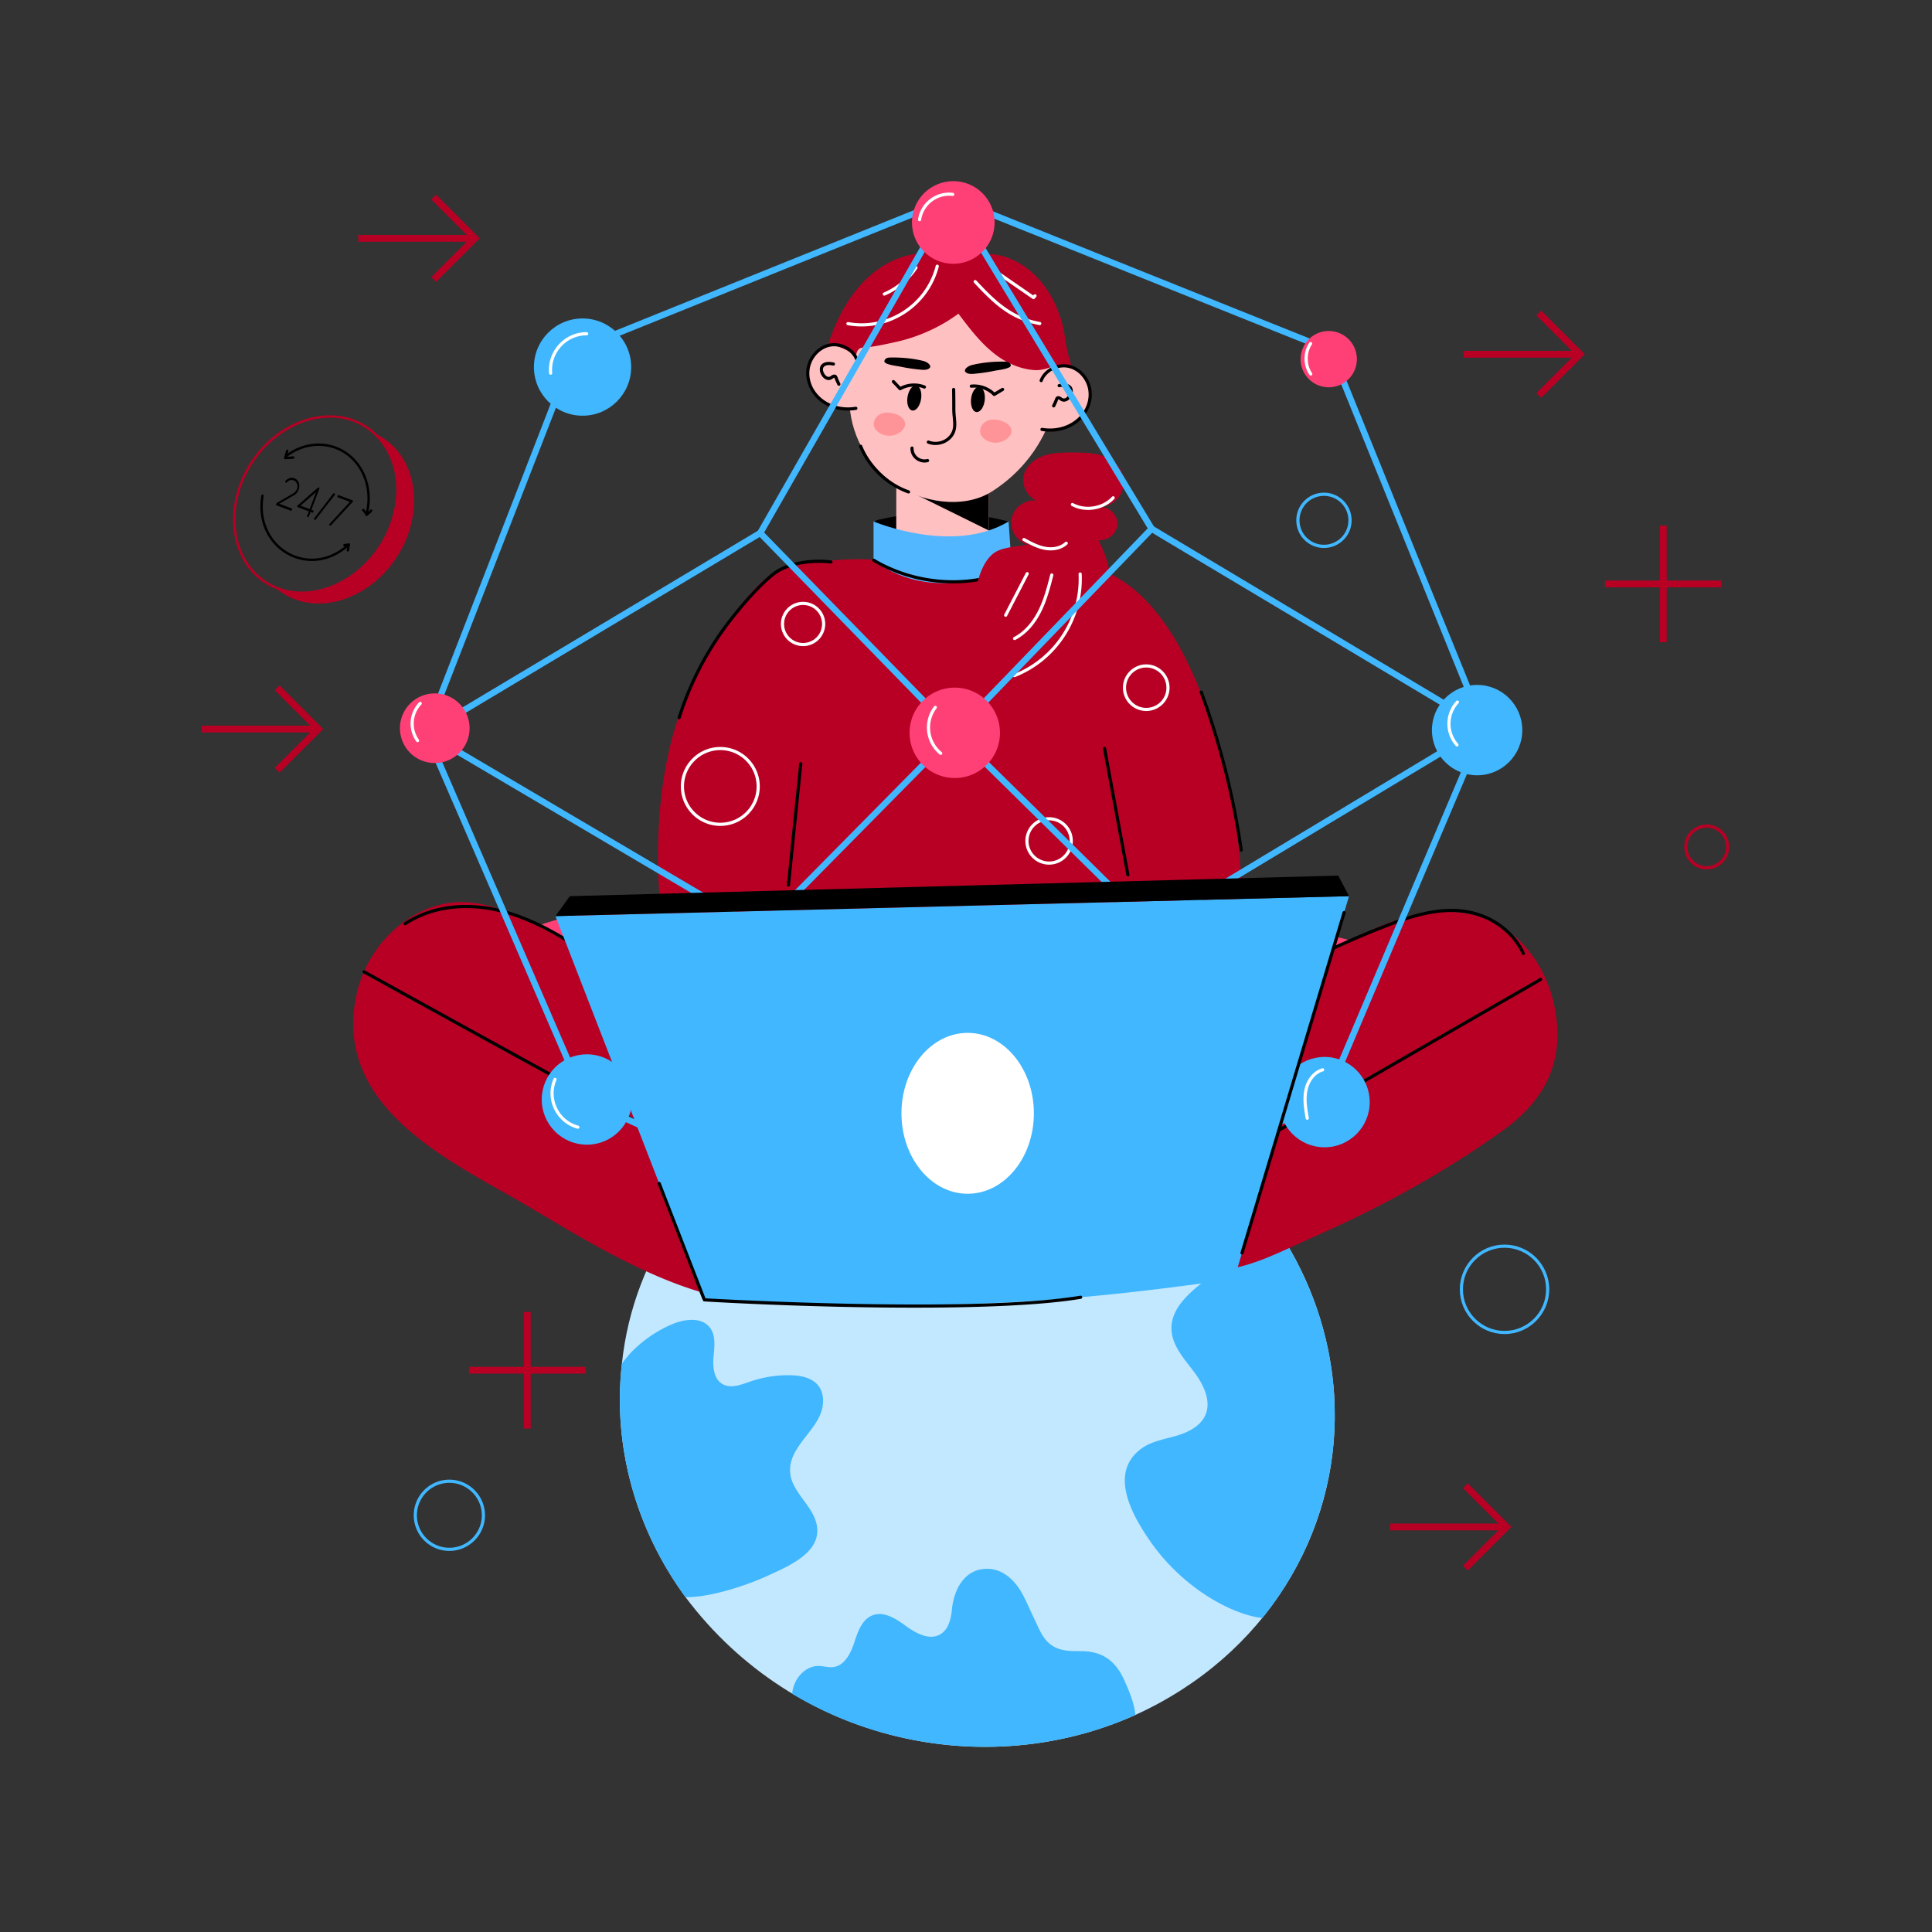 <svg fill="none" xmlns="http://www.w3.org/2000/svg" viewBox="0 0 500 500">
  <rect x="0" y="0" width="500" height="500" fill="#333333" stroke="none"/>
  <g clip-path="url(#a)">
    <path d="M285.525 263.24c-14.135 6.26-29.995 8.425-45.315 6.495-8.005-1.01-14.95-3.85-22.58-6.085-11.715-3.425-30.735 6.215-39.325-.89-3.28-2.715-4.415-7.185-5.19-11.37-4.32-23.4-4.59-52.02 5.715-73.93 3.88-8.245 8.795-16.005 14.65-22.99 6.235-7.445 10.845-9.185 20.705-9.08" fill="#B80024"/>
    <path d="M261.005 134.95c.025 1.2-2.46 2.395-3.37 2.81-3.96 1.88-13.465 3.285-23.19.65a41.193 41.193 0 0 1-5.6-1.94c-.565-.24-2.77-.84-2.54-1.42.18-.47 1.81-.69 2.185-.77 2.58-.62 6.05-1.055 6.275-1.055 7.68-.925 14.545-.545 21.835.74 1.47.285 2.93.64 4.4.975l.005.01Z" fill="#000"/>
    <path d="m231.96 123.385-.01 15.51 23.925 1.07.005-15.05-23.92-1.53Z" fill="#FFC0C1"/>
    <path d="m255.88 126.14-.005 11.135-24.58-12.13.665-4.745 23.92 5.74Z" fill="#000"/>
    <path d="M219.825 103.32c.01 8.545 4.435 16.97 11.47 21.83 7.005 4.84 17.95 6.77 25.39 2.06 7.59-4.81 13.365-12.205 15.825-20.895 2.25-7.95 1.66-15.735-3.775-21.96-10.375-11.87-31.62-12.065-42.76-.46-5.27 5.485-6.155 11.815-6.145 19.425h-.005Z" fill="#FFC0C1"/>
    <path d="M221.75 93.07c-1.05-2.83-4.48-4.43-7.4-3.665-2.92.765-5.07 3.62-5.285 6.63-.405 5.73 5.22 10.82 12.445 9.635" fill="#FFC0C1"/>
    <path d="M268.035 95.795c-3.345-.145-6.62-1.425-9.37-3.3-4.295-2.93-7.495-7.16-10.62-11.315-4.975 3.655-10.75 6.185-16.785 7.455-2.565.54-4.995 1.11-7.61 1.29-.33.02-.67.045-.975.18-.55.24-.895.815-1.02 1.4s-.06 1.195 0 1.79c-.24-2.25-5.285-4.07-7.12-4.08-.02-.58.13-1.15.33-1.7a53.666 53.666 0 0 1 2.27-5.365c5.77-11.76 14.745-16.675 22.515-16.6 2.76.025 5.485.67 8.245.67 2.57 0 5.115-.57 7.68-.51 7.685.175 16.18 6.185 19.395 18.28.48 1.81.665 3.675 1 5.515.32 1.76.85 3.495 1.27 5.24-2.79-1.34-6.155 1.18-9.2 1.045l-.005.005Z" fill="#B80024"/>
    <path d="M212.65 104.15c-2.64-1.905-4.205-5.1-3.99-8.14.23-3.265 2.58-6.21 5.59-7 3.18-.835 6.79.96 7.885 3.915a.41.41 0 0 1-.765.285c-.96-2.58-4.12-4.14-6.91-3.41-2.68.705-4.775 3.34-4.98 6.265-.39 5.495 5.03 10.34 11.97 9.205a.409.409 0 0 1 .135.805c-3.105.51-6.39-.1-8.93-1.93l-.005.005Z" fill="#000"/>
    <path d="M269.436 98.525c1.05-2.83 4.485-4.425 7.4-3.66 2.92.77 5.07 3.625 5.28 6.635.4 5.73-5.225 10.82-12.45 9.63" fill="#FFC0C1"/>
    <path d="M269.6 111.535a.402.402 0 0 1-.335-.47.402.402 0 0 1 .47-.335c6.915 1.135 12.365-3.69 11.98-9.195-.205-2.925-2.295-5.565-4.975-6.27-2.79-.735-5.955.825-6.915 3.405a.41.41 0 0 1-.765-.285c1.1-2.955 4.71-4.75 7.89-3.91 3.01.79 5.355 3.735 5.585 7 .42 6.005-5.455 11.29-12.925 10.06h-.01ZM254.84 103.595c.212-1.793-.403-3.34-1.374-3.455-.97-.115-1.929 1.246-2.142 3.039-.212 1.794.403 3.341 1.374 3.455.97.115 1.929-1.245 2.142-3.039Z" fill="#000"/>
    <path d="M257.01 102.365c-1.425-1.45-3.565-2.225-5.59-2.015-.545.045-.615-.76-.085-.815 2.19-.225 4.42.53 6.025 2.03l1.9-1.13a.408.408 0 0 1 .56.145.411.411 0 0 1-.14.56l-2.17 1.29a.409.409 0 0 1-.5-.065ZM238.366 103.287c.285-1.784-.267-3.354-1.232-3.509-.965-.154-1.979 1.167-2.264 2.95-.285 1.783.267 3.354 1.232 3.508.965.155 1.979-1.166 2.264-2.949Z" fill="#000"/>
    <path d="M232.95 101.005c-.31 0-.265-.16-2.03-1.96a.41.41 0 0 1 .595-.565l1.52 1.605a7.715 7.715 0 0 1 6.35-.305c.21.085.31.32.23.53a.407.407 0 0 1-.53.23c-1.89-.75-4.16-.595-5.925.41a.43.43 0 0 1-.2.055h-.01ZM252.1 96.735c1.84-.16 3.665-.43 5.47-.81.705-.15 4.005-.49 4.025-1.34.01-.36-.275-.68-.605-.83-.33-.15-.705-.16-1.065-.165-2.62-.04-5.175.18-7.73.725-.47.1-.95.205-1.38.415-.65.325-1.64 1.155-.725 1.73.585.365 1.325.335 2.01.275ZM238.37 95.68a45.81 45.81 0 0 1-5.47-.815c-.705-.15-4.005-.495-4.02-1.345-.005-.36.275-.68.605-.83.33-.15.705-.16 1.065-.165 2.62-.035 5.175.18 7.73.73.47.1.95.205 1.38.42.65.325 1.64 1.155.72 1.73-.585.365-1.325.335-2.01.275ZM216.74 99.625c-.545-1.185-.475-.97-.625-1.38-.05-.145-.16-.44-.22-.51-.055.015-.305.18-.425.265-.14.095-.27.18-.385.225-2.32 1.005-4.61-3.965-1.13-4.52.625-.1 1.25.005 1.8.1.225.04.37.25.335.47-.04.22-.25.37-.47.335-.515-.09-1.045-.18-1.535-.1-.375.06-.845.27-1.025.67-.39.86.7 2.72 1.705 2.29.275-.12.985-.845 1.625-.39.225.16.35.47.495.885.13.36.015.05.595 1.31a.41.41 0 0 1-.74.35ZM272.515 105.41a.41.41 0 0 1-.195-.545c.585-1.26.46-.935.595-1.305.15-.415.275-.725.5-.885.64-.46 1.355.275 1.625.39.99.42 2.105-1.415 1.705-2.29-.18-.4-.65-.61-1.025-.67-.49-.075-1.02.01-1.535.1a.402.402 0 0 1-.47-.335.402.402 0 0 1 .335-.47c.55-.095 1.175-.2 1.8-.1 3.49.56 1.195 5.515-1.13 4.52-.305-.13-.685-.495-.84-.47-.03.05-.14.345-.19.49-.145.41-.085.21-.625 1.38-.07.15-.345.29-.545.195l-.005-.005ZM240.105 114.785a.407.407 0 1 1 .305-.755c1.675.675 3.74.26 5.02-1.01 1.48-1.465 1.32-3.12 1.135-5.035-.22-2.26-.075-1.58-.17-7.195 0-.225.18-.41.405-.41.225.02.41.18.41.405.1 5.775-.04 4.96.165 7.125.19 1.945.38 3.955-1.375 5.695-1.495 1.48-3.92 1.985-5.905 1.185l.01-.005Z" fill="#000"/>
    <path d="M261.185 110.135c-1.04-1.22-3.9-2.08-5.8-1.185-1.17.55-2.01 1.9-1.685 3.15.395 1.51 2.585 2.865 4.91 2.38 1.925-.4 4.285-2.34 2.575-4.345ZM233.67 108.325c-1.04-1.22-3.9-2.08-5.8-1.185-1.17.55-2.01 1.9-1.685 3.15.395 1.51 2.585 2.865 4.91 2.38 1.925-.4 4.285-2.34 2.575-4.345Z" fill="#FF9498"/>
    <path d="M219.35 84.155a.41.41 0 0 1 .145-.805c10.17 1.83 20.095-4.53 22.665-14.555a.41.41 0 1 1 .795.205c-2.675 10.425-12.99 17.065-23.605 15.16v-.005ZM228.48 76.265c-.09-.21.01-.45.215-.535a18.253 18.253 0 0 0 8.02-6.69c.125-.19.38-.24.565-.115.19.125.24.38.115.565-2.02 3.07-5 5.55-8.38 6.99a.404.404 0 0 1-.535-.215ZM269.04 84.14c-7.65-1.38-11.9-5.565-16.965-10.975a.41.41 0 0 1 .6-.56c5.025 5.36 9.13 9.395 16.515 10.73a.41.41 0 0 1-.145.805h-.005ZM267.24 77.345l-8.81-6.085a.415.415 0 0 1-.105-.57.415.415 0 0 1 .57-.105l8.505 5.875.145-.165c.15-.17.405-.19.575-.04.17.15.19.405.04.575l-.385.445a.408.408 0 0 1-.54.07h.005Z" fill="#fff"/>
    <path d="M290.72 231.71a123.717 123.717 0 0 1-3.08 34.42c-24.3-7.01-50.185-8.475-75.12-4.24-1.88 0-10.175-18.335-10.89-20.715-2.095-7.005-5.405-13.27-8.575-19.91-5.515-11.55 4.085-25.1 8.435-38 1.845-5.435 2.32-10.8 3.15-16.415.37-2.535-.28-5.245-.59-7.795-.36-2.945-.73-5.89-1.09-8.84-.105-.895-.6-2.24.115-2.945.675-.665 2.55-.73 3.43-.91 8.135-1.73 16.985-2.13 25.75-.995 4.465.585 8.755 2.035 13.23 2.025 5.475-.02 7.945.93 10.995.18 5.56-1.38 4.425-1.25 5.845-.51.945.51 1.905.075 2.87-.13 1.29-.27 2.545-.675 3.84-.91 7.845-1.435 16.465 1.03 22.375 6.455 1.01.925 1.965 1.995 2.325 3.315 1.085 3.945-2.56 11.695-3.21 15.775-1.015 6.37-1.49 12.82-1.49 19.265 0 29.7 1.205 31.48 1.68 40.88h.005Z" fill="#B80024"/>
    <path d="M226.07 145.015v-10.06s20.545 8.685 34.95 0l.795 11.55s-19.17 10.855-35.745-1.49Z" fill="#53B7FF"/>
    <path d="M225.915 145.35a.408.408 0 1 1 .415-.705c8.055 4.79 17.965 6.575 27.19 4.905.535-.095.675.71.145.805-9.235 1.67-19.37-.025-27.75-5.01v.005ZM234.99 127.69c-5.645-1.995-10.365-6.495-12.63-12.04a.41.41 0 0 1 .76-.31c2.175 5.33 6.715 9.66 12.145 11.58.215.075.325.31.25.52a.411.411 0 0 1-.52.25h-.005Z" fill="#000"/>
    <path d="M279.785 146.21c13.975 2.01 23.295 15.38 28.985 28.305 6.725 15.275 10.805 31.695 12.155 48.325.625 7.67-.055 15.42.78 23.03.745 6.76-2.7 12.405-7.91 16.785-5.265 4.425-11.315 6.75-17.875 4.81-7.08-2.095-14.815-2.48-22.18-3.125" fill="#B80024"/>
    <path d="M235.62 115.955c.005-.225.205-.385.42-.395a.405.405 0 0 1 .395.42c-.055 1.895 1.745 3.29 3.545 2.81a.41.41 0 0 1 .21.79c-2.345.62-4.645-1.2-4.575-3.625h.005Z" fill="#000"/>
    <path d="M331.295 239.32c-11.555-2.435-22.165-6.915-33.89-6.79-11.375.12 7.29-.075-125.59 1.295-7.77.08-55.845 5.07-39.135 20.505 3.145 2.905 7.075 4.79 10.985 6.53 63.935 28.48 139.675 29.215 204.145 1.975 7.24-3.06 14.64-6.69 19.325-13.01-11.665-5.815-23.14-7.83-35.84-10.505Z" fill="#FF4077"/>
    <path d="M389.37 345.25c-6.385 0-11.575-5.195-11.575-11.575 0-6.38 5.195-11.575 11.575-11.575 6.38 0 11.575 5.195 11.575 11.575 0 6.38-5.195 11.575-11.575 11.575Zm0-22.335c-5.935 0-10.76 4.825-10.76 10.76s4.825 10.76 10.76 10.76 10.76-4.825 10.76-10.76-4.825-10.76-10.76-10.76Z" fill="#40B7FE"/>
    <path d="M293.835 443.83c-38.57 17.365-87.985 7.4-116.435-30.505-12.855-17.54-18.89-39.05-16.455-60.425 6.04-57.33 70.665-93.82 128.945-68.45 27.35 11.885 47.76 35.65 53.8 64.735.01.025.01.055.015.08 0 .09 1.595 7.205 1.7 15.015.875 32.4-17.74 64.165-51.575 79.545l.005.005Z" fill="#C2E8FF"/>
    <path d="M204.48 381.01c.35 5.035 5.685 8.425 6.83 13.345.645 2.79-.245 5.045-1.905 6.9-2.725 3.065-7.505 5.055-10.835 6.59-5.63 2.605-15.24 5.665-21.165 5.48-12.855-17.54-18.89-39.05-16.455-60.425 3.23-4.59 8.57-8.47 13.525-10.395 3.06-1.18 7.055-1.585 9.145.95 1.67 2.035 1.285 4.995 1.045 7.62-.235 2.615.025 5.775 2.29 7.105 2.16 1.27 4.85.18 7.215-.64a30.057 30.057 0 0 1 10.475-1.625c2.575.065 5.395.59 7.05 2.585 1.785 2.15 1.585 5.39.435 7.94-2.235 4.89-8.05 8.8-7.645 14.565l-.005.005ZM293.835 443.83c-28.53 12.845-62.45 10.42-88.82-5.495.28-3.72 3.295-7.31 7.025-7.18 1.185.04 2.355.425 3.535.295 2.945-.32 4.57-3.5 5.495-6.315.915-2.805 1.995-6.05 4.76-7.1 2.995-1.135 6.14.965 8.725 2.845 2.585 1.88 6.045 3.705 8.8 2.075 2.135-1.25 2.765-4.015 3.01-6.485.525-5.35 3.51-10.975 9.92-10.42 3.215.28 5.91 2.625 7.64 5.34 1.425 2.255 2.43 4.86 3.59 7.235 1.685 3.45 2.7 6.935 6.805 8.185 1.76.54 3.63.5 5.47.505 5.715.015 9.035 2.675 11.26 7.71 1.11 2.495 2.5 5.715 2.79 8.79l-.005.015ZM326.695 418.75c-7.965-.92-20.595-7.755-29.025-19.88-4.595-6.61-10.895-17.65-2.3-23.96 2.575-1.89 5.855-2.41 8.915-3.28 9.505-2.71 10.42-9.125 4.57-16.805-2.545-3.32-5.6-6.745-5.685-10.925-.1-5.215 4.425-9.2 8.545-12.395 3.13-2.435 7.54-5.815 8.235-10.025 1.295-7.66-16.76-12.225-11-21.865a5.742 5.742 0 0 1 2.47-2.25c16.885 13.565 28.08 31.665 32.27 51.83.01.025.01.055.015.08 0 .09 1.595 7.205 1.7 15.015.535 19.835-6.46 39.365-18.72 54.465l.01-.005Z" fill="#40B7FE"/>
    <path d="M254.045 320.83c9.05 7.27 20.5 9.13 31.475 9.065 9.875-.06 19.93-.585 29.79-1.175 8.41-.5 16.985-5.24 24.89-8.72 16.91-7.44 33.35-16.37 48.76-27.445 10.53-7.565 16.595-17.81 13.125-33.065-2.03-8.935-7.625-16.66-14.815-20.465-6.73-3.56-14.485-3.705-21.725-2.005-8.89 2.085-13.09 4.625-58.45 27.4-11.655 5.85-22.67 8.515-35.23 10.735-7.835 1.385-13.045 2.15-18.4 9.605-4.1 5.705-6.575 13.06-6.65 20.54-.07 6.86 1.78 11.15 7.235 15.535l-.005-.005Z" fill="#B80024"/>
    <path d="M324.58 296.175a.41.41 0 0 1 .15-.56l73.775-42.5a.41.41 0 0 1 .41.71l-73.775 42.5a.41.41 0 0 1-.56-.15Z" fill="#000"/>
    <path d="M212.8 332.745c-22.2 13.935-58.84-10.505-77.77-21.515-18.22-10.595-49.46-24.84-42.665-54.235 3.16-13.68 15.345-23.965 27.86-23.52 7.55.265 14.63 3.95 21.525 7.44a663.61 663.61 0 0 0 68.405 29.965c8.31 3.095 11.69 4.545 15.195 12.785 7.925 18.65 2.07 39.9-12.55 49.075v.005Z" fill="#B80024"/>
    <path d="M174.42 296.16c-28.575-15.815-38.865-21.31-80.37-44.28a.406.406 0 0 1-.16-.555c.11-.2.36-.27.555-.16 46.53 25.7 57.79 31.79 80.37 44.28.475.265.075.975-.395.715ZM318.775 259.455a.406.406 0 0 1 .135-.56c12.45-7.61 25.51-14.115 38.82-19.35 5.94-2.335 12.86-4.775 19.8-4.27 7.55.555 14.095 4.895 17.085 11.325a.411.411 0 0 1-.745.345c-2.865-6.16-9.15-10.32-16.405-10.855-6.775-.5-13.585 1.915-19.44 4.215-13.265 5.215-26.285 11.7-38.695 19.285a.407.407 0 0 1-.56-.135h.005ZM158.2 251.545c-8.025-5.635-16.325-11.465-25.555-14.515-10.165-3.36-20.22-2.49-27.585 2.38a.405.405 0 0 1-.565-.115.405.405 0 0 1 .115-.565c7.575-5.01 17.89-5.915 28.29-2.475 9.34 3.085 17.69 8.95 25.765 14.62a.41.41 0 1 1-.47.67h.005ZM204.005 229.43a.41.41 0 0 1-.365-.45l3.195-31.375a.41.41 0 0 1 .45-.365.41.41 0 0 1 .365.45l-3.195 31.375a.406.406 0 0 1-.45.365ZM291.495 226.485l-6.04-32.685a.408.408 0 0 1 .33-.475.405.405 0 0 1 .475.33l6.04 32.685a.408.408 0 0 1-.33.475.407.407 0 0 1-.475-.33Z" fill="#000"/>
    <path d="M207.835 167.22a5.741 5.741 0 0 1-5.735-5.735 5.738 5.738 0 0 1 5.735-5.735 5.741 5.741 0 0 1 5.735 5.735 5.744 5.744 0 0 1-5.735 5.735Zm0-10.65a4.92 4.92 0 0 0-4.915 4.915 4.92 4.92 0 0 0 4.915 4.915 4.92 4.92 0 0 0 4.915-4.915 4.92 4.92 0 0 0-4.915-4.915ZM186.415 213.745c-5.63 0-10.215-4.58-10.215-10.215s4.58-10.215 10.215-10.215 10.215 4.58 10.215 10.215-4.58 10.215-10.215 10.215Zm0-19.615c-5.18 0-9.395 4.215-9.395 9.395s4.215 9.395 9.395 9.395 9.395-4.215 9.395-9.395-4.215-9.395-9.395-9.395ZM296.645 184.01a6.042 6.042 0 0 1-6.035-6.035 6.045 6.045 0 0 1 6.035-6.035 6.045 6.045 0 0 1 6.035 6.035 6.045 6.045 0 0 1-6.035 6.035Zm0-11.255c-2.88 0-5.22 2.34-5.22 5.22s2.34 5.22 5.22 5.22 5.22-2.34 5.22-5.22-2.34-5.22-5.22-5.22ZM271.505 223.775a6.148 6.148 0 0 1-6.14-6.14 6.148 6.148 0 0 1 6.14-6.14 6.148 6.148 0 0 1 6.14 6.14 6.148 6.148 0 0 1-6.14 6.14Zm0-11.47a5.333 5.333 0 0 0-5.325 5.325 5.333 5.333 0 0 0 5.325 5.325 5.333 5.333 0 0 0 5.325-5.325 5.333 5.333 0 0 0-5.325-5.325Z" fill="#fff"/>
    <path d="M284.67 117.755c-2.235-.63-4.595-.645-6.915-.65-2.33-.01-4.695-.01-6.935.615-2.245.63-4.39 1.98-5.44 4.06-1.44 2.85-.025 6.355 2.78 7.755-2.88-.33-5.83 1.83-6.385 4.675-.555 2.845 1.37 5.955 4.165 6.73-2.81.59-6.73.56-8.97 2.38-2.48 2.02-3.93 6.185-4.28 9.24-.495 4.29.68 8.66.06 12.935-.92 6.36-6.17 11.855-12.48 13.065 8.865 6.365 21.325 7.295 31.04 2.325 9.715-4.975 16.24-15.625 16.26-26.54.01-5.755-.66-9.535-3.335-14.595 2.38.365 4.845-1.645 4.965-4.05.12-2.405-2.14-4.65-4.545-4.52 7.085-.245 9.33-10.79.015-13.415v-.01Z" fill="#B80024"/>
    <path d="M277.345 130.93a.405.405 0 0 1-.165-.555.405.405 0 0 1 .555-.165c3.23 1.73 7.545 1.02 10.05-1.655a.41.41 0 0 1 .6.56c-2.735 2.93-7.48 3.725-11.03 1.82l-.01-.005ZM270.335 142.295c-2.015-.38-3.805-1.36-5.535-2.305a.411.411 0 0 1-.165-.555c.11-.2.355-.27.555-.165 1.675.915 3.41 1.865 5.295 2.22 2.035.38 3.965-.065 5.17-1.2a.415.415 0 0 1 .58.015.415.415 0 0 1-.015.58c-1.5 1.415-3.77 1.81-5.885 1.41ZM262.155 174.99a.406.406 0 0 1 .23-.53c10.53-4.145 17.28-14.575 16.745-25.885-.025-.535.79-.585.815-.04.55 11.65-6.4 22.41-17.265 26.685a.412.412 0 0 1-.53-.23h.005ZM262.21 165.435a.408.408 0 0 1 .175-.55c3.225-1.675 5.235-4.705 6.35-6.95 1.445-2.91 2.27-6.12 3.065-9.23a.41.41 0 1 1 .795.205c-.805 3.15-1.64 6.405-3.125 9.39-1.17 2.355-3.285 5.535-6.705 7.31a.408.408 0 0 1-.55-.175h-.005ZM260.08 159.58a.408.408 0 0 1-.175-.55l5.575-10.75a.408.408 0 1 1 .725.375l-5.575 10.75c-.105.2-.35.28-.55.175Z" fill="#fff"/>
    <path d="M175.65 186.135a.414.414 0 0 1-.27-.515c3.035-9.64 7.82-18.57 14.23-26.53 2.695-3.345 6.29-7.595 10.215-10.775 3.845-3.115 10.44-3.89 15.27-3.28.535.07.435.88-.105.81-4.505-.57-11.015.155-14.655 3.105-3.865 3.13-7.425 7.335-10.09 10.65-6.345 7.88-11.085 16.72-14.09 26.265-.07.22-.3.335-.515.27h.01ZM320.82 220.055c-2-13.91-5.48-27.645-10.34-40.83a.41.41 0 0 1 .765-.285 201.862 201.862 0 0 1 10.385 40.995.415.415 0 0 1-.345.465.415.415 0 0 1-.465-.345Z" fill="#000"/>
    <path d="M245.935 328.745c-101.135-46.27-95.04-43.19-95.275-43.74-43.75-101.315-41.37-95.05-41.14-95.645 41.08-105.365 38.315-99.18 38.945-99.43l97.56-39.375c.585-.235-6.34-2.695 98.715 39.375.205.085.37.245.455.45 41.98 103.895 39.73 97.515 39.475 98.11-43.915 103.425-40.985 97.24-41.55 97.49-100.985 44.54-96.425 43.115-97.18 42.77l-.005-.005Zm-93.9-44.675 94.245 43.035 95.88-42.49 40.87-96.45-39.225-96.85L246.33 52.19l-96.925 39.12-38.235 98.325 40.87 94.43-.005.005Z" fill="#40B7FE"/>
    <path d="m196.325 241.375-86.46-51.015a.816.816 0 0 1 0-1.405l86.275-51.605 49.48-86.445a.815.815 0 0 1 1.115-.305c.39.225.53.725.305 1.115l-49.585 86.63a.82.82 0 0 1-.29.295l-85.275 51.01 85.275 50.315a.817.817 0 1 1-.83 1.41h-.01Z" fill="#40B7FE"/>
    <path d="M297.345 240.26a.81.81 0 0 1 .28-1.12l84.695-50.965c-88.43-52.895-84.77-50.565-84.975-50.9l-51.72-85.54a.82.82 0 0 1 .275-1.125.82.82 0 0 1 1.125.275l51.615 85.365 85.69 51.22a.82.82 0 0 1 0 1.405l-85.865 51.67a.814.814 0 0 1-1.12-.28v-.005Z" fill="#40B7FE"/>
    <path d="M245.565 328.405 196.03 241.07a.817.817 0 0 1 .13-.98l49.795-50.44-49.8-51.14a.815.815 0 0 1 .015-1.155.815.815 0 0 1 1.155.015l49.77 51.115 50.365-52.2a.815.815 0 0 1 1.155-.02c.325.315.335.83.02 1.155l-50.39 52.225 50.375 49.615c.265.265.32.675.13.995l-51.77 88.165a.817.817 0 0 1-1.415-.01v-.005Zm-47.81-87.6 48.53 85.565 50.73-86.39-49.915-49.165-49.35 49.99h.005Z" fill="#40B7FE"/>
    <path d="M246.71 68.27c5.906 0 10.695-4.788 10.695-10.695S252.616 46.88 246.71 46.88c-5.907 0-10.695 4.788-10.695 10.695s4.788 10.695 10.695 10.695Z" fill="#FF4077"/>
    <path d="M150.765 107.585c6.95 0 12.585-5.634 12.585-12.585 0-6.95-5.635-12.585-12.585-12.585-6.951 0-12.585 5.634-12.585 12.585 0 6.951 5.634 12.585 12.585 12.585Z" fill="#40B7FE"/>
    <path d="M343.875 100.225a7.28 7.28 0 1 0 0-14.56 7.28 7.28 0 0 0 0 14.56Z" fill="#FF4077"/>
    <path d="M382.275 200.645c6.459 0 11.695-5.236 11.695-11.695 0-6.459-5.236-11.695-11.695-11.695-6.459 0-11.695 5.236-11.695 11.695 0 6.459 5.236 11.695 11.695 11.695Z" fill="#40B7FE"/>
    <path d="M247.095 201.35c6.459 0 11.695-5.236 11.695-11.695 0-6.459-5.236-11.695-11.695-11.695-6.459 0-11.695 5.236-11.695 11.695 0 6.459 5.236 11.695 11.695 11.695ZM112.515 197.475a9.01 9.01 0 1 0 0-18.02 9.01 9.01 0 0 0 0 18.02Z" fill="#FF4077"/>
    <path d="M151.895 296.245c6.459 0 11.695-5.236 11.695-11.695 0-6.459-5.236-11.695-11.695-11.695-6.459 0-11.695 5.236-11.695 11.695 0 6.459 5.236 11.695 11.695 11.695ZM342.785 296.925c6.459 0 11.695-5.236 11.695-11.695 0-6.459-5.236-11.695-11.695-11.695-6.459 0-11.695 5.236-11.695 11.695 0 6.459 5.236 11.695 11.695 11.695Z" fill="#40B7FE"/>
    <path d="M298.045 251.535c6.459 0 11.695-5.236 11.695-11.695 0-6.459-5.236-11.695-11.695-11.695-6.459 0-11.695 5.236-11.695 11.695 0 6.459 5.236 11.695 11.695 11.695Z" fill="#B80024"/>
    <path d="M182.285 336.395 143.75 237.09l205.38-5.165-29.705 99.035c-51.835 7.56-83.055 7.92-137.14 5.435Z" fill="#40B7FE"/>
    <path d="m143.75 237.09 3.72-5.16 198.87-5.325 2.79 5.325-205.38 5.16Z" fill="#000"/>
    <path d="M250.43 308.945c9.463 0 17.135-9.321 17.135-20.82s-7.672-20.82-17.135-20.82c-9.463 0-17.135 9.321-17.135 20.82s7.672 20.82 17.135 20.82Z" fill="#fff"/>
    <path d="M182.26 336.805c-.505-.03.4 1.42-12.04-30.37a.414.414 0 0 1 .235-.53c.21-.08.445.025.53.235l11.59 29.865c4.685.265 69.83 3.86 97.03-.68a.408.408 0 1 1 .135.805c-22.71 3.795-74.575 2.045-97.475.675h-.005ZM321.32 324.65a.412.412 0 0 1-.275-.51l26.415-88.07a.41.41 0 1 1 .785.235l-26.415 88.07a.41.41 0 0 1-.51.275Z" fill="#000"/>
    <path d="M142.1 96.63c-.535-5.74 4.055-10.71 9.73-10.665.225 0 .41.185.41.41 0 .225-.185.41-.41.41h-.01c-5.245 0-9.39 4.54-8.905 9.77a.41.41 0 0 1-.815.075ZM237.93 57.255a.407.407 0 0 1-.345-.465c.64-4.345 4.64-7.415 9.025-6.885.225.03.385.23.355.455a.406.406 0 0 1-.455.355c-3.89-.48-7.535 2.245-8.115 6.195-.03.205-.25.38-.465.345ZM338.895 97.025c-1.695-2.45-1.715-5.88-.05-8.345a.414.414 0 0 1 .57-.11c.185.125.235.38.11.57-1.455 2.16-1.44 5.28.04 7.425a.41.41 0 0 1-.675.465l.005-.005ZM376.745 193.045c-2.91-3.3-2.905-8.335.135-11.625a.415.415 0 0 1 .58-.025c.165.155.175.41.025.58-2.705 2.93-2.805 7.49-.12 10.53.15.17.135.43-.035.575a.405.405 0 0 1-.575-.035h-.01ZM243.185 195.27c-3.75-3.075-4.4-8.59-1.46-12.455a.413.413 0 0 1 .575-.08c.18.135.215.395.08.575-2.67 3.51-2.085 8.525 1.33 11.33.175.145.2.4.055.575-.145.175-.4.2-.575.055h-.005ZM107.72 191.88a7.995 7.995 0 0 1 .735-10.12.41.41 0 0 1 .595.565c-2.345 2.465-2.64 6.285-.66 9.08a.41.41 0 1 1-.67.47v.005ZM149.445 292.105c-5.545-1.52-8.49-7.635-6.19-12.925.09-.205.33-.3.54-.21.205.09.3.33.21.54-2.095 4.81.565 10.415 5.655 11.81.515.14.315.93-.215.79v-.005ZM337.915 289.49c-.4-2.285-.85-4.875-.365-7.35.55-2.8 2.37-5.02 4.64-5.66.525-.145.74.64.22.785-1.97.555-3.565 2.53-4.055 5.03-.46 2.33-.04 4.73.37 7.05a.412.412 0 0 1-.81.14v.005Z" fill="#fff"/>
    <path d="M71.84 152.58c9.55 7.475 23.68 2.735 30.89-8.45 7.315-11.35 5.55-26.115-5.05-31.63-9.07-9.08-24.83-5.31-32.89 7.175-7.99 12.4-5.05 28.365 7.05 32.905Zm-6.53-32.575c7.365-11.415 22.075-15.955 31.23-7.74 7.9 7.17 7.57 19.695 1.63 28.915-6.745 10.455-19.805 15.355-29.225 9.26-9.055-5.84-10.685-19.49-3.635-30.435Z" fill="#B80024"/>
    <path d="M89.84 141.685c-.035.23-.07.46-.115.685-.075.4.525.515.605.115.095-.51.18-1.03.245-1.555a.308.308 0 0 0-.38-.335c-.36.09-.725.15-1.085.185-.405.04-.345.65.06.61.03 0 .06-.01.09-.01-9.85 8.02-23.19-.09-21.02-13.04.065-.4-.54-.5-.605-.1-2.295 13.66 11.955 22.08 22.205 13.45v-.005ZM73.815 118.845c.705-.03 1.41-.075 2.115-.13.405-.03.355-.645-.05-.61-.515.04-1.035.075-1.55.1 3.77-2.83 8.445-3.575 12.545-1.995 6.09 2.35 9.37 9.22 7.845 16.175a4.995 4.995 0 0 0-.51-.61c-.29-.285-.72.15-.43.435.335.335.615.725.83 1.165.105.215.4.235.535.035.165-.255.57-.335 1.155-1.065.255-.315-.225-.7-.48-.385-.145.18-.31.335-.485.48 1.55-7.225-1.885-14.355-8.235-16.805-4.12-1.59-8.785-.94-12.635 1.715l.175-.6c.11-.385-.475-.565-.59-.17l-.54 1.87c-.06.2.1.4.31.39l-.005.005Z" fill="#000"/>
    <path d="M75.755 127.775c-4.265 2.475-4.16 2.365-4.215 2.515-.06.185-.205.405-.01.475l3.745 1.41c.115.045.18 0 .22-.11.07-.245.22-.4 0-.48l-3.225-1.215 3.925-2.255c1.46-.83 1.915-3.62-.035-4.355-.82-.31-1.69.035-2.29.705-.09.1-.11.185-.06.255.135.16.19.37.37.16.47-.55 1.16-.795 1.77-.565 1.345.505 1.5 2.48-.2 3.46h.005ZM81.07 132.545c.035-.155.205-.35 0-.43l-.48-.18 2.075-5.5c.09-.24-.145-.21-.23-.27-.13-.05.205-.28-5.42 4.66-.14.125-.15.355.005.415l2.905 1.095-.46 1.22c-.035.1-.05.18.05.215.12.01.305.22.405-.045l.46-1.23c.375.09.58.35.695.05h-.005Zm-3.295-1.685 4.01-3.48-1.64 4.37-2.37-.89ZM86.665 127.76c-.265-.09-.325-.175-.44-.02l-4.95 6.455c-.2.275.2.285.26.34.07.025.125-.015.17-.075 4.845-6.37 5.29-6.57 4.96-6.695v-.005ZM85.255 135.935c.165.045.27.165.39.03l5.62-6.07c.12-.11.175-.32.01-.385l-3.675-1.385c-.21-.08-.22.2-.295.34-.045.12 0 .195.08.225l3.165 1.19c-5.065 5.61-5.655 5.92-5.3 6.05l.005.005Z" fill="#000"/>
    <path d="M136.47 339.525v30.18M121.38 354.615h30.18M430.47 136.025v30.18M415.38 151.115h30.18M112.235 51.005l10.67 10.67-10.67 10.665M92.73 61.675h30.175M71.735 178.005l10.67 10.67-10.67 10.665M52.23 188.675h30.175M398.235 81.005l10.67 10.67-10.67 10.665M378.73 91.675h30.175M379.235 384.505l10.67 10.67-10.67 10.665M359.73 395.175h30.175" stroke="#B80025" stroke-width="1.76" stroke-miterlimit="10"/>
    <path d="M437.595 223.29a5.8 5.8 0 0 1 0-8.21 5.8 5.8 0 0 1 8.21 0 5.8 5.8 0 0 1 0 8.21 5.8 5.8 0 0 1-8.21 0Zm.575-7.635a4.985 4.985 0 0 0 0 7.055 4.985 4.985 0 0 0 7.055 0 4.985 4.985 0 0 0 0-7.055 4.985 4.985 0 0 0-7.055 0Z" fill="#B80024"/>
    <path d="M116.295 401.375c-5.085 0-9.22-4.135-9.22-9.22 0-5.085 4.135-9.22 9.22-9.22 5.085 0 9.22 4.135 9.22 9.22 0 5.085-4.135 9.22-9.22 9.22Zm0-17.62c-4.635 0-8.4 3.77-8.4 8.4 0 4.63 3.77 8.4 8.4 8.4 4.63 0 8.4-3.77 8.4-8.4 0-4.63-3.77-8.4-8.4-8.4ZM337.575 139.72c-2.79-2.79-2.79-7.335 0-10.125s7.335-2.79 10.125 0c2.8 2.8 2.8 7.33 0 10.125-2.79 2.79-7.335 2.795-10.125 0Zm.59-9.535a6.334 6.334 0 0 0 0 8.945 6.334 6.334 0 0 0 8.945 0 6.32 6.32 0 0 0 0-8.945 6.334 6.334 0 0 0-8.945 0Z" fill="#40B7FE"/>
  </g>
  <defs>
    <clipPath id="a">
      <path fill="#fff" d="M0 0h500v500H0z"/>
    </clipPath>
  </defs>
</svg>
